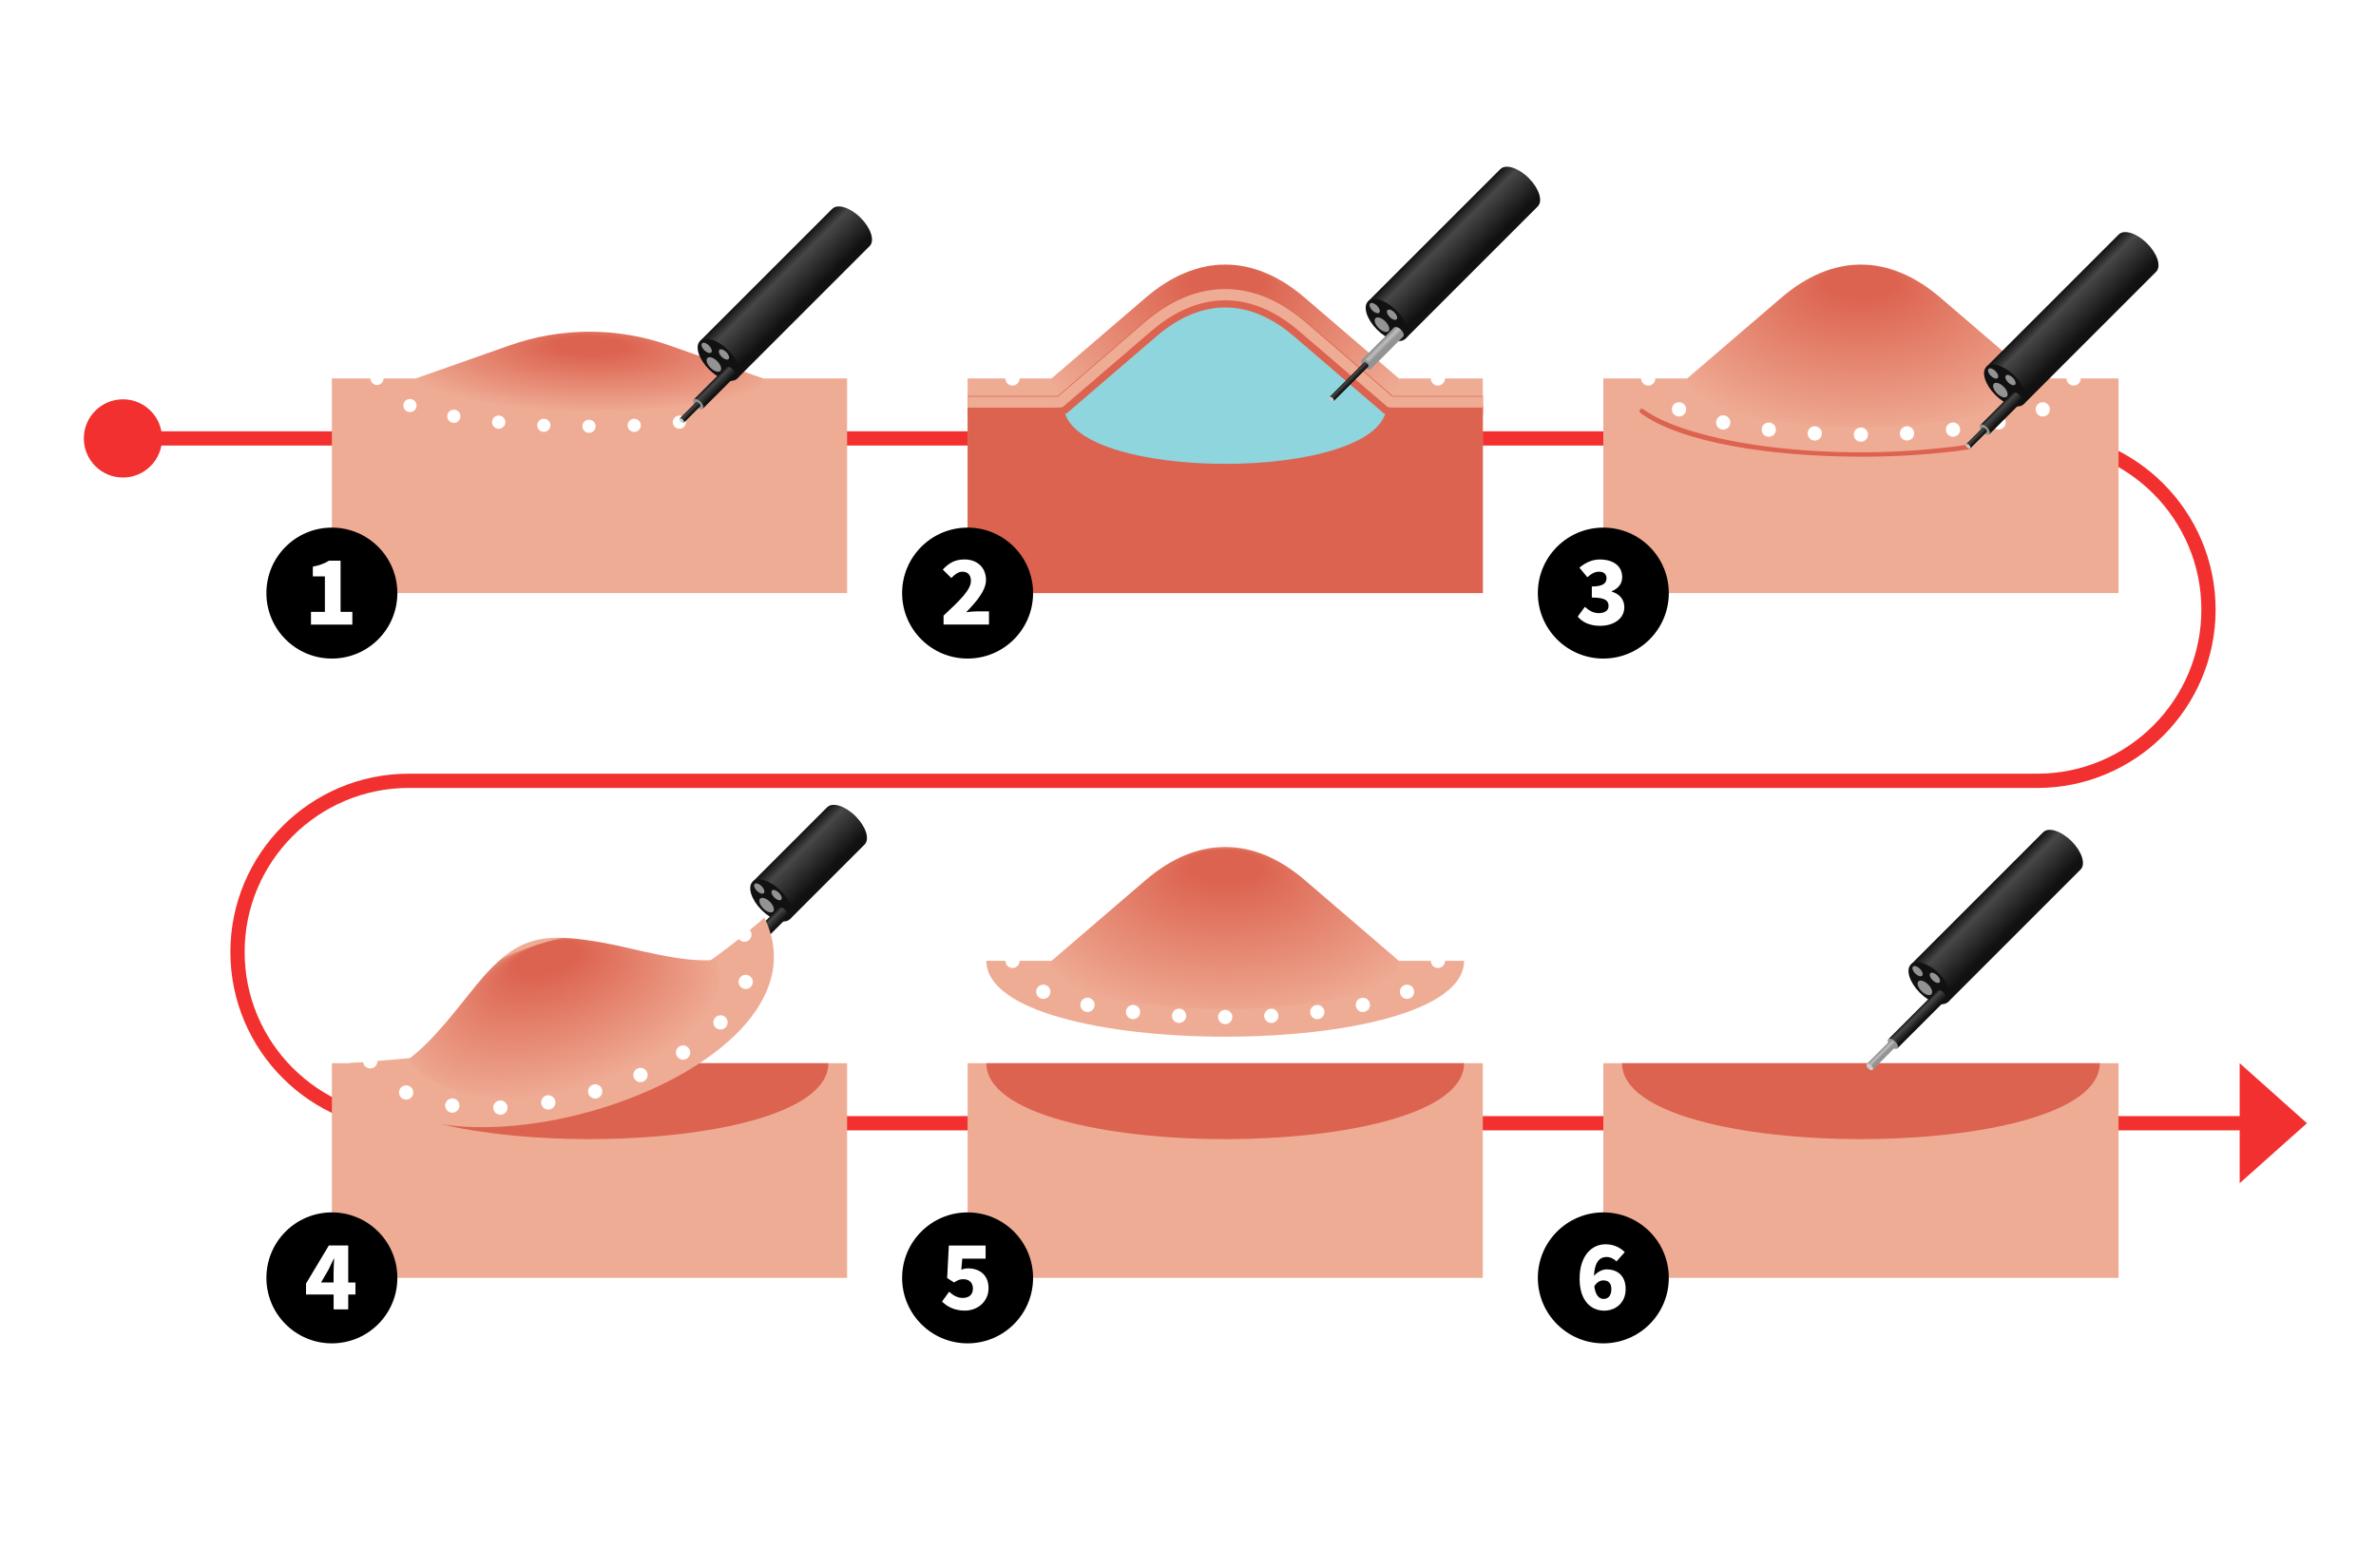 <?xml version="1.0" encoding="UTF-8"?>
<svg id="_レイヤー_2" data-name="レイヤー 2" xmlns="http://www.w3.org/2000/svg" xmlns:xlink="http://www.w3.org/1999/xlink" viewBox="0 0 500 330">
  <defs>
    <style>
      .cls-1 {
        fill: url(#_名称未設定グラデーション_27-8);
      }

      .cls-1, .cls-2, .cls-3, .cls-4, .cls-5, .cls-6, .cls-7, .cls-8, .cls-9, .cls-10, .cls-11, .cls-12, .cls-13, .cls-14, .cls-15, .cls-16, .cls-17, .cls-18, .cls-19, .cls-20, .cls-21, .cls-22, .cls-23, .cls-24, .cls-25, .cls-26, .cls-27, .cls-28, .cls-29 {
        stroke-width: 0px;
      }

      .cls-2 {
        fill: url(#_名称未設定グラデーション_27-7);
      }

      .cls-3 {
        fill: url(#_名称未設定グラデーション_27-9);
      }

      .cls-4 {
        fill: url(#_名称未設定グラデーション_27-5);
      }

      .cls-5 {
        fill: url(#_名称未設定グラデーション_27-6);
      }

      .cls-6 {
        fill: url(#_名称未設定グラデーション_27-3);
      }

      .cls-7 {
        fill: url(#_名称未設定グラデーション_27-2);
      }

      .cls-8 {
        fill: url(#_名称未設定グラデーション_27-4);
      }

      .cls-9 {
        fill: url(#_名称未設定グラデーション_14-4);
      }

      .cls-10 {
        fill: url(#_名称未設定グラデーション_14-3);
      }

      .cls-11 {
        fill: url(#_名称未設定グラデーション_14-2);
      }

      .cls-12 {
        fill: url(#_名称未設定グラデーション_84-2);
      }

      .cls-13 {
        fill: url(#_名称未設定グラデーション_27);
      }

      .cls-14 {
        fill: url(#_名称未設定グラデーション_14);
      }

      .cls-15 {
        fill: url(#_名称未設定グラデーション_84);
      }

      .cls-16 {
        fill: url(#_名称未設定グラデーション_91);
      }

      .cls-17 {
        fill: url(#_名称未設定グラデーション_27-13);
      }

      .cls-18 {
        fill: url(#_名称未設定グラデーション_27-11);
      }

      .cls-19 {
        fill: url(#_名称未設定グラデーション_27-12);
      }

      .cls-20 {
        fill: url(#_名称未設定グラデーション_27-10);
      }

      .cls-22 {
        fill: #111;
      }

      .cls-23 {
        fill: #ccc;
      }

      .cls-24 {
        fill: #dc634f;
      }

      .cls-25 {
        fill: #939393;
      }

      .cls-26 {
        fill: #8ed5dd;
      }

      .cls-27 {
        fill: #fff;
      }

      .cls-28 {
        fill: #f23030;
      }

      .cls-29 {
        fill: #efac95;
      }
    </style>
    <radialGradient id="_名称未設定グラデーション_14" data-name="名称未設定グラデーション 14" cx="124.05" cy="76.09" fx="124.05" fy="59.24" r="41.06" gradientTransform="translate(.39 54.22) rotate(1.09) scale(1 .26)" gradientUnits="userSpaceOnUse">
      <stop offset=".18" stop-color="#dc634f"/>
      <stop offset="1" stop-color="#efac95"/>
    </radialGradient>
    <radialGradient id="_名称未設定グラデーション_14-2" data-name="名称未設定グラデーション 14" cx="257.83" cy="72.74" fx="257.83" fy="34.99" r="41.71" gradientTransform="translate(0 40.34) scale(1 .45)" xlink:href="#_名称未設定グラデーション_14"/>
    <linearGradient id="_名称未設定グラデーション_27" data-name="名称未設定グラデーション 27" x1="-233.07" y1="588.2" x2="-233.07" y2="577.08" gradientTransform="translate(59.57 -524.38) rotate(-45)" gradientUnits="userSpaceOnUse">
      <stop offset=".14" stop-color="#111"/>
      <stop offset=".77" stop-color="#474747"/>
      <stop offset="1" stop-color="#121212"/>
    </linearGradient>
    <linearGradient id="_名称未設定グラデーション_84" data-name="名称未設定グラデーション 84" x1="292.14" y1="73.99" x2="290.22" y2="72.07" gradientUnits="userSpaceOnUse">
      <stop offset=".39" stop-color="#939393"/>
      <stop offset=".68" stop-color="#bfbfbf"/>
      <stop offset=".92" stop-color="#939393"/>
    </linearGradient>
    <linearGradient id="_名称未設定グラデーション_27-2" data-name="名称未設定グラデーション 27" x1="-268.86" y1="586.82" x2="-268.86" y2="585.58" xlink:href="#_名称未設定グラデーション_27"/>
    <radialGradient id="_名称未設定グラデーション_14-3" data-name="名称未設定グラデーション 14" cx="391.61" cy="72.74" fx="391.61" fy="34.99" r="41.71" gradientTransform="translate(0 40.34) scale(1 .45)" xlink:href="#_名称未設定グラデーション_14"/>
    <linearGradient id="_名称未設定グラデーション_27-3" data-name="名称未設定グラデーション 27" x1="-419.61" y1="582.99" x2="-419.61" y2="571.88" xlink:href="#_名称未設定グラデーション_27"/>
    <linearGradient id="_名称未設定グラデーション_27-4" data-name="名称未設定グラデーション 27" x1="-436.61" y1="582.36" x2="-436.61" y2="579.64" xlink:href="#_名称未設定グラデーション_27"/>
    <linearGradient id="_名称未設定グラデーション_27-5" data-name="名称未設定グラデーション 27" x1="-444.1" y1="581.62" x2="-444.1" y2="580.38" xlink:href="#_名称未設定グラデーション_27"/>
    <radialGradient id="_名称未設定グラデーション_91" data-name="名称未設定グラデーション 91" cx="85.25" cy="266.55" fx="85.25" fy="228.59" r="38.41" gradientTransform="translate(2.32 125.3) rotate(-17.04) scale(1 .45)" gradientUnits="userSpaceOnUse">
      <stop offset=".18" stop-color="#dc634f"/>
      <stop offset=".92" stop-color="#efac95"/>
    </radialGradient>
    <radialGradient id="_名称未設定グラデーション_14-4" data-name="名称未設定グラデーション 14" cx="257.83" cy="195.32" fx="257.83" fy="157.57" r="41.71" gradientTransform="translate(0 108.32) scale(1 .45)" xlink:href="#_名称未設定グラデーション_14"/>
    <linearGradient id="_名称未設定グラデーション_27-6" data-name="名称未設定グラデーション 27" x1="-150.78" y1="689.94" x2="-150.78" y2="678.83" xlink:href="#_名称未設定グラデーション_27"/>
    <linearGradient id="_名称未設定グラデーション_27-7" data-name="名称未設定グラデーション 27" x1="-176.37" y1="689.3" x2="-176.37" y2="686.59" xlink:href="#_名称未設定グラデーション_27"/>
    <linearGradient id="_名称未設定グラデーション_27-8" data-name="名称未設定グラデーション 27" x1="-183.86" y1="688.57" x2="-183.86" y2="687.33" xlink:href="#_名称未設定グラデーション_27"/>
    <linearGradient id="_名称未設定グラデーション_27-9" data-name="名称未設定グラデーション 27" x1="-338.4" y1="494.7" x2="-338.4" y2="483.58" xlink:href="#_名称未設定グラデーション_27"/>
    <linearGradient id="_名称未設定グラデーション_27-10" data-name="名称未設定グラデーション 27" x1="-363.99" y1="494.06" x2="-363.99" y2="491.35" xlink:href="#_名称未設定グラデーション_27"/>
    <linearGradient id="_名称未設定グラデーション_27-11" data-name="名称未設定グラデーション 27" x1="-371.48" y1="493.32" x2="-371.48" y2="492.08" xlink:href="#_名称未設定グラデーション_27"/>
    <linearGradient id="_名称未設定グラデーション_27-12" data-name="名称未設定グラデーション 27" x1="-250.98" y1="767.65" x2="-250.98" y2="756.54" xlink:href="#_名称未設定グラデーション_27"/>
    <linearGradient id="_名称未設定グラデーション_27-13" data-name="名称未設定グラデーション 27" x1="-279" y1="767.02" x2="-279" y2="764.3" xlink:href="#_名称未設定グラデーション_27"/>
    <linearGradient id="_名称未設定グラデーション_84-2" data-name="名称未設定グラデーション 84" x1="-289.79" y1="766.54" x2="-289.79" y2="764.78" gradientTransform="translate(59.57 -524.38) rotate(-45)" xlink:href="#_名称未設定グラデーション_84"/>
  </defs>
  <g id="ESD">
    <g>
      <rect class="cls-27" width="500" height="330"/>
      <g>
        <g>
          <circle class="cls-28" cx="25.87" cy="92.27" r="8.23"/>
          <path class="cls-28" d="M86.01,234.89c-19.04,0-34.53-15.49-34.53-34.53s15.49-34.53,34.53-34.53h342.71c20.69,0,37.53-16.84,37.53-37.53s-16.84-37.53-37.53-37.53H25.87v3h402.85c19.04,0,34.53,15.49,34.53,34.53s-15.49,34.53-34.53,34.53H86.01c-20.69,0-37.53,16.84-37.53,37.53s16.84,37.53,37.53,37.53h396.93v-3H86.01Z"/>
          <polygon class="cls-28" points="485.47 236.39 471.31 223.76 471.31 249.02 485.47 236.39"/>
        </g>
        <rect class="cls-29" x="69.84" y="79.64" width="108.42" height="45.18"/>
        <path class="cls-14" d="M87.51,79.64l19.8-6.97c10.84-3.81,22.65-3.81,33.48,0l19.8,6.97c0,9.09-73.09,9.09-73.09,0Z"/>
        <g>
          <path class="cls-27" d="M79.34,81.02c-.09,0-.18,0-.27-.03-.09-.02-.18-.05-.26-.07-.08-.04-.17-.08-.24-.13-.07-.06-.15-.11-.21-.18-.26-.26-.41-.61-.41-.98s.15-.72.41-.98c.07-.07.14-.12.21-.18.07-.05.16-.09.24-.12.08-.04.17-.06.26-.08.18-.04.36-.04.55,0,.08.02.18.05.26.08.08.03.16.07.23.12.08.06.15.11.21.18.26.26.41.62.41.98s-.15.72-.41.98c-.06.07-.13.12-.21.18-.07.05-.15.09-.23.13-.08.03-.18.06-.26.07-.09.02-.19.03-.28.03Z"/>
          <path class="cls-27" d="M123.95,91.1c-.77,0-1.39-.62-1.39-1.39h0c0-.76.63-1.38,1.39-1.38h0c.77,0,1.39.62,1.39,1.39h0c0,.76-.62,1.38-1.38,1.38h0Z"/>
          <path class="cls-27" d="M132.08,89.58c-.04-.77.56-1.42,1.32-1.44h0c.77-.04,1.42.56,1.45,1.32h0c.03.77-.57,1.42-1.33,1.44h0s-.04,0-.06,0h0c-.74,0-1.36-.58-1.39-1.33Z"/>
          <path class="cls-27" d="M114.38,90.9c-.77-.04-1.36-.69-1.32-1.45h0c.03-.76.68-1.36,1.44-1.32h0c.77.04,1.36.68,1.32,1.44h0c-.03.75-.65,1.33-1.38,1.33h-.07Z"/>
          <path class="cls-27" d="M141.58,88.99c-.07-.76.48-1.44,1.25-1.52h0c.76-.06,1.44.49,1.52,1.25h0c.06.77-.49,1.44-1.25,1.52h0s-.09,0-.14,0h0c-.7,0-1.31-.54-1.38-1.26Z"/>
          <path class="cls-27" d="M104.81,90.23h0c-.77-.07-1.32-.75-1.25-1.52h0c.07-.76.75-1.31,1.52-1.24h0c.77.06,1.32.75,1.26,1.51h0c-.07.72-.68,1.26-1.39,1.26h0s-.08,0-.13,0Z"/>
          <path class="cls-27" d="M95.27,88.98c-.76-.14-1.27-.85-1.14-1.61h0c.14-.75.85-1.26,1.61-1.13h0c.75.13,1.26.85,1.13,1.6h0c-.12.68-.7,1.16-1.37,1.16h0c-.07,0-.16,0-.23-.02Z"/>
          <path class="cls-27" d="M85.81,86.66c-.72-.25-1.1-1.05-.85-1.77h0c.25-.72,1.05-1.1,1.77-.85h0c.72.25,1.11,1.05.85,1.77h0c-.19.57-.73.93-1.3.93h0c-.16,0-.32-.03-.46-.08Z"/>
        </g>
        <rect class="cls-29" x="203.62" y="79.64" width="108.42" height="45.18"/>
        <path class="cls-11" d="M221.29,79.64l19.8-16.99c10.84-9.29,22.65-9.29,33.48,0l19.8,16.99c0,13.56-73.09,13.56-73.09,0Z"/>
        <g>
          <path class="cls-27" d="M213.07,81.14c-.1,0-.2-.01-.29-.02-.1-.02-.19-.05-.28-.09-.09-.04-.18-.08-.26-.14-.09-.05-.16-.12-.23-.19-.28-.27-.44-.66-.44-1.05s.16-.79.44-1.06c.07-.07.14-.14.23-.19.08-.06.17-.1.26-.14.09-.04.18-.07.28-.08.48-.1,1,.06,1.35.41.28.27.44.66.44,1.06s-.16.78-.44,1.05c-.28.28-.67.44-1.06.44Z"/>
          <path class="cls-27" d="M219.49,74.42c-.53-.64-.43-1.59.21-2.11h0c.64-.52,1.59-.43,2.11.21h0c.52.65.43,1.59-.21,2.11h0c-.28.23-.62.34-.95.34h0c-.44,0-.87-.19-1.16-.55ZM294.05,74.62c-.64-.52-.74-1.47-.22-2.11h0c.52-.64,1.47-.74,2.11-.21h0c.64.52.74,1.46.22,2.11h0c-.3.36-.73.55-1.17.55h0c-.33,0-.66-.11-.94-.34ZM227.07,68.24c-.53-.64-.43-1.58.21-2.11h0c.65-.52,1.59-.42,2.11.22h0c.53.64.43,1.59-.21,2.11h0c-.28.23-.62.34-.95.34h0c-.44,0-.87-.19-1.16-.56ZM286.47,68.45c-.64-.53-.74-1.47-.22-2.11h0c.53-.64,1.47-.74,2.11-.22h0c.64.53.74,1.47.22,2.11h0c-.3.37-.73.55-1.17.55h0c-.33,0-.66-.11-.94-.33ZM234.65,62.07c-.53-.64-.43-1.59.21-2.11h0c.64-.52,1.59-.43,2.11.22h0c.53.64.43,1.58-.21,2.11h0c-.28.22-.62.33-.95.33h0c-.44,0-.87-.18-1.16-.55ZM278.89,62.27c-.64-.52-.74-1.46-.22-2.11h0c.52-.64,1.47-.73,2.11-.21h0c.64.52.74,1.47.22,2.11h0c-.3.36-.73.55-1.17.55h0c-.33,0-.66-.11-.94-.34ZM242.48,56.23c-.39-.73-.12-1.64.61-2.03h0c.72-.39,1.63-.12,2.03.61h0c.39.73.12,1.64-.61,2.03h0c-.23.12-.47.18-.71.18h0c-.53,0-1.05-.29-1.32-.79ZM271.13,56.83c-.73-.39-1-1.3-.6-2.03h0c.39-.73,1.3-1,2.03-.61h0c.73.4,1,1.3.6,2.03h0c-.27.51-.78.79-1.32.79h0c-.24,0-.48-.06-.71-.18ZM251.49,52.5c-.16-.82.38-1.6,1.2-1.75h0c.81-.15,1.6.39,1.75,1.21h0c.14.81-.39,1.6-1.21,1.74h0c-.09.02-.18.03-.27.03h0c-.71,0-1.34-.51-1.47-1.23ZM262.41,53.7h0c-.81-.15-1.35-.93-1.2-1.74h0c.14-.82.92-1.36,1.74-1.21h0c.82.15,1.35.93,1.21,1.75h0c-.14.72-.77,1.23-1.48,1.23h0c-.09,0-.18-.01-.27-.03Z"/>
          <path class="cls-27" d="M302.59,81.15c-.1,0-.19,0-.29-.03-.1-.02-.19-.05-.28-.09s-.18-.08-.26-.14c-.08-.05-.16-.12-.23-.19-.28-.28-.44-.66-.44-1.05,0-.1,0-.2.03-.3.02-.09.05-.19.09-.28.03-.09.08-.18.13-.26.06-.08.12-.16.19-.23.07-.06.15-.13.23-.18.08-.06.17-.1.26-.14s.18-.07.28-.08c.19-.04.39-.04.59,0,.09.01.19.04.27.08.1.04.18.08.26.14.09.05.16.12.23.18.07.07.13.15.19.23.05.08.1.17.14.26.03.09.06.19.08.28.02.1.03.2.03.3,0,.39-.16.77-.44,1.05-.28.29-.66.45-1.06.45Z"/>
          <path class="cls-27" d="M256.33,91.47c0-.83.66-1.5,1.49-1.5h0c.83,0,1.5.67,1.51,1.5h0c0,.82-.68,1.5-1.5,1.5h0c-.83,0-1.5-.67-1.5-1.5ZM248.04,92.72c-.83-.04-1.47-.75-1.42-1.58h0c.04-.83.75-1.46,1.58-1.42h0c.82.05,1.46.75,1.42,1.58h0c-.05.8-.71,1.42-1.5,1.42h-.08ZM266.03,91.29c-.04-.83.59-1.53,1.42-1.57h0c.83-.05,1.53.59,1.58,1.41h0c.04.83-.59,1.54-1.42,1.58h-.08c-.79,0-1.46-.62-1.5-1.42ZM238.27,91.92h0c-.83-.1-1.42-.84-1.32-1.67h0c.09-.82.84-1.41,1.66-1.31h0c.82.09,1.41.83,1.32,1.66h0c-.09.76-.74,1.33-1.49,1.33h0c-.06,0-.11,0-.17,0ZM275.72,90.59c-.1-.82.49-1.57,1.32-1.66h0c.82-.1,1.56.49,1.66,1.32h0c.09.82-.5,1.56-1.32,1.66h0c-.06,0-.12.01-.17.01h0c-.76,0-1.4-.57-1.49-1.33ZM228.54,90.38h0c-.81-.17-1.33-.96-1.16-1.77h0c.17-.82.96-1.34,1.77-1.17h0c.81.18,1.33.97,1.16,1.78h0c-.15.71-.78,1.19-1.47,1.19h0c-.1,0-.21,0-.31-.03ZM285.33,89.22c-.17-.81.35-1.61,1.16-1.78h0c.81-.17,1.61.35,1.78,1.16h0c.17.82-.35,1.61-1.17,1.78h0c-.1.02-.2.03-.3.03h0c-.7,0-1.32-.49-1.47-1.19ZM294.72,86.75c-.33-.76.02-1.65.78-1.97h0c.77-.33,1.65.03,1.97.79h0c.33.76-.02,1.64-.78,1.97h0c-.2.08-.4.12-.6.12h0c-.58,0-1.13-.34-1.37-.91ZM218.96,87.53c-.76-.33-1.11-1.21-.79-1.97h0c.33-.76,1.21-1.11,1.98-.79h0c.76.33,1.12,1.21.79,1.97h0c-.24.57-.8.91-1.38.91h0c-.2,0-.4-.04-.59-.12Z"/>
        </g>
        <rect class="cls-24" x="203.62" y="85.33" width="108.42" height="39.49"/>
        <path class="cls-26" d="M223.85,85.25l18.41-15.8c10.08-8.64,21.06-8.64,31.13,0l18.41,15.8c0,16.5-67.96,16.5-67.96,0Z"/>
        <path class="cls-24" d="M312.04,87.33h-18.86c-.67,0-1.85,0-2.46-.75l-18.38-15.77c-9.49-8.14-19.52-8.14-29.01,0l-18.38,15.77c-.61.75-1.79.75-2.46.75h-18.86s0-4,0-4c0,0,15.4,0,18.97,0l18.14-15.56c11.03-9.46,23.19-9.46,34.22,0l18.14,15.56c3.57,0,18.96,0,18.96,0v4Z"/>
        <path class="cls-29" d="M293.02,83.48l-18.18-15.59c-10.97-9.41-23.05-9.41-34.02,0l-18.18,15.59c-3.46,0-19.02,0-19.02,0v2.31h16.63c2.26,0,3.08,0,3.37-.12h0s.03-.02.03-.02c.04-.02.07-.05.09-.08l18.58-15.93c10-8.58,21.01-8.58,31.01,0l18.58,15.93s.05.06.09.08l.03.02h0c.3.11,1.11.11,3.37.11h16.63s0-.92,0-.92v-1.39s-15.56,0-19.02,0Z"/>
        <g>
          <path class="cls-13" d="M315.75,35.57l-27.86,27.86,7.86,7.86,27.86-27.86c1.12-1.12.27-3.78-1.9-5.95s-4.84-3.02-5.95-1.9Z"/>
          <ellipse class="cls-22" cx="291.81" cy="67.36" rx="2.86" ry="5.56" transform="translate(37.84 226.07) rotate(-45)"/>
          <ellipse class="cls-25" cx="289.29" cy="64.84" rx=".7" ry="1.36" transform="translate(38.88 223.55) rotate(-45)"/>
          <ellipse class="cls-25" cx="292.94" cy="66.23" rx=".7" ry="1.36" transform="translate(38.97 226.54) rotate(-45)"/>
          <ellipse class="cls-25" cx="290.83" cy="68.34" rx=".99" ry="1.93" transform="translate(36.85 225.66) rotate(-45)"/>
          <path class="cls-15" d="M293.37,68.92l-6.8,6.8,1.92,1.92,6.8-6.8c.27-.27.06-.92-.46-1.45s-1.18-.74-1.45-.46Z"/>
          <ellipse class="cls-25" cx="287.53" cy="76.68" rx=".7" ry="1.36" transform="translate(30 225.77) rotate(-45)"/>
          <path class="cls-7" d="M287.05,76.28l-7.27,7.27.88.88,7.27-7.27c.12-.12.03-.42-.21-.66s-.54-.34-.66-.21Z"/>
          <ellipse class="cls-23" cx="280.22" cy="83.99" rx=".32" ry=".62" transform="translate(22.68 222.74) rotate(-45)"/>
        </g>
        <rect class="cls-29" x="337.4" y="79.64" width="108.42" height="45.18"/>
        <path class="cls-10" d="M355.06,79.64l19.8-16.99c10.84-9.29,22.65-9.29,33.48,0l19.8,16.99c0,13.56-73.09,13.56-73.09,0Z"/>
        <g>
          <path class="cls-27" d="M346.85,81.15c-.39,0-.78-.16-1.06-.44-.28-.29-.44-.67-.44-1.07s.16-.77.44-1.06c.56-.55,1.56-.55,2.12,0,.28.29.44.67.44,1.06s-.16.78-.44,1.07c-.28.28-.67.44-1.06.44Z"/>
          <path class="cls-27" d="M353.27,74.42c-.53-.64-.43-1.59.21-2.11h0c.64-.52,1.59-.43,2.11.21h0c.52.65.43,1.59-.22,2.11h0c-.27.23-.61.34-.94.34h0c-.44,0-.87-.19-1.16-.55ZM427.83,74.62c-.65-.52-.74-1.47-.22-2.11h0c.52-.64,1.47-.74,2.11-.21h0c.64.52.74,1.47.22,2.11h0c-.3.36-.73.55-1.17.55h0c-.33,0-.66-.11-.94-.34ZM360.84,68.24c-.52-.64-.42-1.58.22-2.11h0c.64-.52,1.59-.42,2.11.22h0c.52.64.43,1.59-.22,2.11h0c-.27.23-.61.34-.94.34h0c-.44,0-.87-.19-1.17-.56ZM420.25,68.45c-.65-.53-.74-1.47-.22-2.11h0c.52-.64,1.47-.74,2.11-.22h0c.64.53.74,1.47.21,2.11h0c-.29.37-.72.55-1.16.55h0c-.33,0-.67-.11-.94-.33ZM368.43,62.07c-.53-.64-.43-1.59.21-2.11h0c.64-.52,1.59-.43,2.11.22h0c.52.64.43,1.58-.21,2.11h0c-.28.22-.62.33-.95.33h0c-.44,0-.87-.19-1.16-.55ZM412.67,62.27c-.65-.52-.74-1.46-.22-2.11h0c.52-.64,1.47-.74,2.11-.21h0c.64.52.74,1.47.22,2.11h0c-.3.36-.73.55-1.17.55h0c-.33,0-.67-.11-.94-.34ZM376.26,56.23c-.4-.73-.12-1.64.6-2.03h0c.73-.39,1.64-.12,2.04.61h0c.39.72.12,1.64-.61,2.03h0c-.23.12-.47.18-.71.18h0c-.54,0-1.05-.29-1.32-.79ZM404.91,56.83c-.73-.39-1-1.3-.61-2.03h0c.4-.73,1.31-1,2.03-.61h0c.73.39,1.01,1.3.61,2.03h0c-.27.51-.79.79-1.32.79h0c-.24,0-.48-.06-.71-.18ZM385.26,52.5c-.15-.82.39-1.6,1.21-1.75h0c.82-.15,1.6.39,1.74,1.21h0c.15.81-.39,1.6-1.2,1.74h0c-.1.02-.19.03-.28.03h0c-.71,0-1.34-.51-1.47-1.23ZM396.19,53.7c-.82-.15-1.36-.93-1.21-1.74h0c.15-.82.93-1.36,1.75-1.21h0c.81.15,1.35.93,1.21,1.74h0c-.14.73-.77,1.23-1.48,1.23h0c-.09,0-.18,0-.27-.02Z"/>
          <path class="cls-27" d="M436.37,81.15c-.4,0-.78-.17-1.06-.45-.28-.27-.44-.66-.44-1.06s.16-.78.44-1.06c.55-.55,1.57-.55,2.12,0,.28.28.44.67.44,1.06s-.16.79-.44,1.06c-.07.07-.15.14-.23.19-.08.06-.17.1-.26.14s-.18.07-.28.09c-.09.02-.19.03-.29.03Z"/>
          <path class="cls-27" d="M390.1,91.47c0-.83.67-1.5,1.5-1.5h0c.83,0,1.5.67,1.5,1.5h0c0,.82-.67,1.5-1.49,1.5h0c-.84,0-1.51-.67-1.51-1.5ZM381.82,92.72c-.83-.04-1.47-.75-1.42-1.58h0c.04-.82.74-1.46,1.57-1.42h0c.83.05,1.47.75,1.42,1.58h0c-.04.8-.7,1.42-1.5,1.42h-.07ZM399.81,91.29c-.04-.83.59-1.53,1.42-1.57h0c.83-.05,1.53.59,1.58,1.41h0c.04.83-.59,1.54-1.42,1.58h-.08c-.8,0-1.46-.62-1.5-1.42ZM372.05,91.91h-.01c-.82-.09-1.41-.83-1.31-1.66h0c.09-.82.83-1.41,1.66-1.31h0c.82.09,1.41.83,1.32,1.66h0c-.09.76-.74,1.33-1.49,1.33h0c-.06,0-.11,0-.17-.02ZM409.5,90.59c-.1-.82.49-1.57,1.32-1.66h0c.82-.1,1.56.49,1.66,1.32h0c.09.82-.5,1.56-1.32,1.66h0c-.06.01-.12.01-.17.01h0c-.75,0-1.41-.57-1.49-1.33ZM362.32,90.38h0c-.81-.17-1.33-.96-1.16-1.77h0c.17-.82.96-1.33,1.77-1.17h0c.82.18,1.33.97,1.16,1.78h0c-.14.71-.77,1.19-1.46,1.19h0c-.11,0-.21,0-.31-.03ZM419.11,89.22c-.17-.81.35-1.61,1.16-1.78h0c.81-.17,1.61.35,1.77,1.16h0c.17.81-.35,1.61-1.16,1.78h0c-.1.02-.2.03-.3.03h0c-.7,0-1.32-.48-1.47-1.19ZM428.5,86.75c-.33-.76.02-1.64.78-1.97h0c.76-.33,1.64.03,1.97.79h0c.33.76-.02,1.64-.79,1.96h0c-.19.09-.39.13-.59.13h0c-.58,0-1.13-.34-1.37-.91ZM352.74,87.53c-.76-.33-1.12-1.21-.79-1.97h0c.33-.76,1.21-1.11,1.97-.79h0c.76.33,1.11,1.21.79,1.97h0c-.24.57-.8.91-1.38.91h0c-.2,0-.4-.04-.59-.12Z"/>
        </g>
        <path class="cls-24" d="M391.52,96.11c-18.84,0-37.91-2.96-46.3-9.19-.22-.16-.27-.48-.1-.7.17-.22.48-.27.7-.1,9.46,7.02,39.16,11.69,68.31,7.47.25-.04.53.15.57.42.04.27-.15.53-.42.57-7,1.02-14.85,1.54-22.75,1.54Z"/>
        <rect class="cls-29" x="69.84" y="223.76" width="108.42" height="45.18"/>
        <path class="cls-24" d="M73.79,223.76c0,21.3,100.52,21.3,100.53,0h-100.53Z"/>
        <g>
          <path class="cls-6" d="M174.09,169.87l-15.72,15.72,7.86,7.86,15.72-15.72c1.12-1.12.27-3.78-1.9-5.95-2.17-2.17-4.84-3.02-5.95-1.9Z"/>
          <ellipse class="cls-22" cx="162.3" cy="189.51" rx="2.86" ry="5.56" transform="translate(-86.47 170.27) rotate(-45)"/>
          <ellipse class="cls-25" cx="159.78" cy="187" rx=".7" ry="1.36" transform="translate(-85.43 167.75) rotate(-45)"/>
          <ellipse class="cls-25" cx="163.43" cy="188.38" rx=".7" ry="1.36" transform="translate(-85.34 170.74) rotate(-45)"/>
          <ellipse class="cls-25" cx="161.32" cy="190.5" rx=".99" ry="1.93" transform="translate(-87.45 169.86) rotate(-45)"/>
          <path class="cls-8" d="M163.86,191.07l-6.8,6.8,1.92,1.92,6.8-6.8c.27-.27.06-.92-.46-1.45s-1.18-.74-1.45-.46Z"/>
          <ellipse class="cls-25" cx="158.02" cy="198.83" rx=".7" ry="1.36" transform="translate(-94.31 169.98) rotate(-45)"/>
          <path class="cls-4" d="M157.54,198.44l-3.44,3.44.88.88,3.44-3.44c.12-.12.03-.42-.21-.66s-.54-.34-.66-.21Z"/>
          <ellipse class="cls-23" cx="154.54" cy="202.32" rx=".32" ry=".62" transform="translate(-97.8 168.53) rotate(-45)"/>
        </g>
        <g>
          <path class="cls-29" d="M72.51,223.85c13.98,30.92,104.91,3.01,88.34-30.72-28.6,25.07-51.94,27.88-88.34,30.72Z"/>
          <path class="cls-16" d="M85.94,222.94c5.35-3.95,10.42-10.9,14.3-15.63,8.49-10.34,13.63-11.25,27.05-8.84,6.13,1.11,16.35,4.29,23.49,3.52,6.88,23.79-51.79,39.43-64.84,20.94Z"/>
          <g>
            <path class="cls-27" d="M77.91,224.87c-.4,0-.78-.16-1.06-.44-.28-.28-.44-.67-.44-1.06s.16-.78.44-1.06c.35-.35.87-.51,1.35-.41.1.02.19.05.28.09.09.03.18.08.26.13.08.06.16.12.23.19.28.28.44.67.44,1.06s-.16.78-.44,1.06c-.28.28-.67.44-1.06.44Z"/>
            <path class="cls-27" d="M84.34,217.76c-.58-.59-.57-1.54.03-2.12h0c.59-.58,1.54-.57,2.12.02h0c.58.59.57,1.54-.03,2.12h0c-.29.29-.67.43-1.05.43h0c-.38,0-.77-.15-1.07-.45ZM91.37,210.59c-.6-.57-.64-1.52-.08-2.12h0c.57-.61,1.52-.65,2.12-.09h0c.61.57.65,1.51.08,2.12h0c-.29.32-.7.48-1.1.48h0c-.36,0-.73-.13-1.02-.39ZM98.16,203.18c-.58-.58-.58-1.53,0-2.12h0c.59-.58,1.54-.58,2.13,0h0c.58.59.58,1.54,0,2.13h0c-.29.29-.67.43-1.06.43h0c-.38,0-.77-.14-1.06-.44ZM146.48,198.29c-.83-.06-1.45-.79-1.38-1.61h0c.07-.83.8-1.44,1.62-1.37h0c.83.06,1.44.79,1.37,1.62h0c-.06.78-.72,1.37-1.49,1.37h0s-.08,0-.12,0ZM105.78,196.67c-.4-.73-.13-1.64.6-2.04h0c.73-.39,1.64-.12,2.03.61h0c.4.72.13,1.64-.6,2.03h0c-.23.12-.47.18-.71.18h0c-.54,0-1.05-.28-1.32-.78ZM136.4,196.98h0c-.82-.13-1.38-.9-1.24-1.72h0c.13-.81.9-1.37,1.72-1.24h0c.81.13,1.37.9,1.24,1.72h0c-.12.74-.76,1.26-1.48,1.26h0c-.08,0-.16,0-.24-.02ZM126.52,195.43c-.82-.11-1.4-.86-1.3-1.69h0c.11-.82.86-1.4,1.69-1.29h0c.82.11,1.4.86,1.29,1.68h0c-.1.76-.74,1.31-1.49,1.31h0c-.06,0-.13,0-.19-.01ZM115.2,193.44c-.04-.82.59-1.53,1.42-1.57h0c.83-.05,1.54.58,1.58,1.41h0c.04.83-.59,1.54-1.42,1.58h-.08c-.79,0-1.45-.62-1.5-1.42Z"/>
            <path class="cls-27" d="M156.65,198.2c-.39,0-.78-.16-1.06-.44-.28-.28-.44-.67-.44-1.06s.16-.78.44-1.06c.56-.56,1.56-.56,2.12,0,.28.28.44.67.44,1.06s-.16.78-.44,1.06c-.28.28-.67.44-1.06.44Z"/>
            <path class="cls-27" d="M103.8,233.17c-.03-.83.61-1.53,1.44-1.56h0c.83-.04,1.53.61,1.56,1.44h0c.03.82-.61,1.52-1.44,1.55h0s-.04,0-.06,0h0c-.8,0-1.46-.63-1.5-1.44ZM94.98,234.16h0c-.82-.12-1.39-.87-1.28-1.7h0c.12-.82.87-1.39,1.7-1.27h0c.82.11,1.39.87,1.27,1.69h0c-.1.75-.75,1.29-1.48,1.29h0c-.07,0-.14,0-.21-.01ZM113.9,232.27c-.14-.82.41-1.6,1.22-1.74h0c.82-.14,1.6.41,1.74,1.22h0c.14.82-.41,1.6-1.22,1.74h0c-.09.01-.18.02-.26.02h0c-.72,0-1.35-.51-1.48-1.24ZM84.82,231.27c-.75-.35-1.06-1.25-.7-2h0c.35-.74,1.25-1.06,2-.7h0c.75.35,1.06,1.25.7,2h0c-.25.54-.79.85-1.35.85h0c-.22,0-.44-.05-.65-.15ZM123.81,230.12c-.23-.79.22-1.63,1.01-1.86h0c.8-.24,1.63.22,1.87,1.01h0c.23.79-.22,1.63-1.01,1.87h0c-.14.04-.29.06-.43.06h0c-.65,0-1.24-.43-1.44-1.08ZM133.4,226.84c-.33-.76.02-1.64.78-1.98h0c.76-.33,1.64.02,1.98.78h0c.33.76-.02,1.64-.78,1.98h0c-.2.08-.4.12-.6.12h0c-.58,0-1.13-.34-1.38-.9ZM142.48,222.32c-.45-.7-.24-1.62.46-2.07h0c.7-.44,1.62-.24,2.07.46h0c.45.7.24,1.63-.46,2.07h0c-.25.16-.53.24-.8.24h0c-.5,0-.99-.25-1.27-.7ZM150.59,216.26c-.6-.57-.63-1.52-.05-2.12h0c.57-.6,1.52-.62,2.12-.05h0c.6.57.62,1.52.05,2.12h0c-.29.31-.69.46-1.09.46h0c-.37,0-.74-.13-1.03-.41ZM156.48,208.08c-.79-.25-1.23-1.09-.99-1.88h0c.25-.79,1.09-1.23,1.88-.98h0c.79.24,1.23,1.08.99,1.87h0c-.2.65-.8,1.06-1.43,1.06h0c-.15,0-.3-.02-.45-.07Z"/>
          </g>
        </g>
        <rect class="cls-29" x="203.62" y="223.76" width="108.42" height="45.18"/>
        <path class="cls-24" d="M207.57,223.76c0,21.3,100.52,21.3,100.53,0h-100.53Z"/>
        <g>
          <path class="cls-29" d="M207.57,202.21c0,21.3,100.52,21.3,100.53,0h-100.53Z"/>
          <path class="cls-9" d="M221.29,202.21l19.8-16.99c10.84-9.29,22.65-9.29,33.48,0l19.8,16.99c0,13.56-73.09,13.56-73.09,0Z"/>
          <g>
            <path class="cls-27" d="M213.07,203.72c-.1,0-.2,0-.29-.03-.1-.02-.19-.05-.28-.09-.09-.03-.18-.08-.26-.14-.09-.05-.16-.11-.23-.18-.28-.28-.44-.67-.44-1.06,0-.1,0-.2.03-.3.02-.09.05-.19.08-.28.04-.09.09-.17.14-.26.06-.08.12-.15.19-.22.07-.07.14-.14.23-.19.08-.06.17-.1.26-.14.09-.04.18-.06.28-.08.48-.1,1,.06,1.35.41.07.07.13.14.19.22.05.09.1.17.14.26.03.09.06.19.08.28.02.1.03.2.03.3,0,.39-.16.78-.44,1.06-.28.28-.67.44-1.06.44Z"/>
            <path class="cls-27" d="M219.49,196.99c-.53-.64-.43-1.59.21-2.11h0c.64-.52,1.59-.43,2.11.22h0c.53.64.43,1.58-.21,2.11h0c-.28.22-.62.33-.95.33h0c-.44,0-.87-.18-1.16-.55ZM294.05,197.19c-.64-.52-.74-1.46-.22-2.11h0c.52-.64,1.47-.74,2.11-.21h0c.64.52.74,1.47.22,2.11h0c-.3.36-.73.55-1.17.55h0c-.33,0-.67-.11-.94-.34ZM227.07,190.82c-.53-.65-.43-1.59.21-2.11h0c.64-.53,1.59-.43,2.11.21h0c.52.64.43,1.59-.21,2.11h0c-.28.23-.62.34-.95.34h0c-.44,0-.87-.19-1.16-.55ZM286.47,191.02c-.65-.52-.74-1.47-.22-2.11h0c.52-.64,1.47-.74,2.11-.22h0c.64.53.74,1.47.22,2.11h0c-.3.37-.73.56-1.17.56h0c-.33,0-.66-.11-.94-.34ZM234.65,184.64c-.53-.64-.43-1.58.21-2.11h0c.64-.52,1.59-.42,2.11.22h0c.53.64.43,1.58-.21,2.11h0c-.28.23-.62.34-.95.34h0c-.43,0-.87-.19-1.16-.56ZM278.89,184.85c-.65-.53-.74-1.47-.22-2.11h0c.52-.65,1.47-.74,2.11-.22h0c.64.52.74,1.47.22,2.11h0c-.3.36-.73.55-1.17.55h0c-.33,0-.67-.11-.94-.33ZM242.48,178.81c-.4-.73-.12-1.64.61-2.04h0c.72-.39,1.63-.12,2.03.61h0c.39.73.12,1.64-.61,2.03h0c-.23.12-.47.18-.71.18h0c-.54,0-1.05-.28-1.32-.78ZM271.13,179.4c-.73-.39-1-1.3-.61-2.03h0c.4-.73,1.31-1,2.03-.61h0c.73.4,1.01,1.3.61,2.03h0c-.27.51-.78.79-1.32.79h0c-.24,0-.48-.05-.71-.18ZM251.48,175.07c-.14-.81.39-1.6,1.21-1.75h0c.82-.14,1.6.4,1.75,1.21h0c.14.82-.4,1.6-1.21,1.74h0c-.09.02-.18.03-.27.03h0c-.71,0-1.34-.51-1.48-1.23ZM262.41,176.27c-.81-.15-1.35-.93-1.21-1.74h0c.15-.82.93-1.36,1.75-1.21h0c.81.15,1.35.93,1.2,1.75h0c-.13.72-.76,1.23-1.47,1.23h0c-.09,0-.18,0-.27-.03Z"/>
            <path class="cls-27" d="M302.59,203.72c-.1,0-.19,0-.29-.03-.1-.02-.19-.05-.28-.09-.09-.03-.18-.08-.26-.14-.08-.05-.16-.11-.23-.18-.07-.07-.13-.15-.19-.23-.05-.08-.1-.17-.13-.26-.04-.09-.07-.19-.09-.28-.02-.1-.03-.2-.03-.29,0-.4.16-.78.44-1.06.07-.07.15-.13.23-.19.08-.05.17-.1.26-.14s.18-.06.28-.08c.48-.1,1,.06,1.35.41.28.28.44.66.44,1.06,0,.09-.01.19-.03.29-.02.09-.05.19-.08.28-.04.09-.09.18-.14.26-.06.08-.12.16-.19.23-.28.28-.66.44-1.06.44Z"/>
            <path class="cls-27" d="M257.82,215.54h0,0ZM256.33,214.04c0-.83.67-1.5,1.5-1.5h0c.83,0,1.5.67,1.5,1.5h0c0,.83-.67,1.5-1.5,1.5h0c-.83,0-1.5-.67-1.5-1.5ZM266.03,213.87c-.04-.82.59-1.53,1.43-1.57h0c.82-.05,1.53.59,1.57,1.42h0c.04.82-.59,1.53-1.42,1.57h-.08c-.79,0-1.45-.62-1.5-1.42ZM248.04,215.28c-.83-.04-1.47-.75-1.42-1.57h0c.04-.83.75-1.47,1.58-1.42h0c.82.04,1.46.75,1.42,1.57h0c-.05.8-.71,1.43-1.5,1.43h0s-.06,0-.08-.01ZM275.72,213.17c-.1-.82.49-1.57,1.32-1.66h0c.82-.1,1.56.5,1.66,1.32h0c.09.82-.5,1.56-1.32,1.66h0s-.11.01-.17.01h0c-.75,0-1.4-.57-1.49-1.33ZM238.27,214.48c-.82-.1-1.42-.84-1.32-1.66h0c.09-.82.84-1.42,1.66-1.32h0c.82.09,1.41.84,1.32,1.66h0c-.09.76-.74,1.33-1.49,1.33h0s-.11,0-.17,0ZM285.33,211.79c-.17-.81.35-1.6,1.16-1.77h0c.81-.17,1.61.35,1.78,1.16h0c.17.81-.35,1.61-1.16,1.78h0c-.11.02-.21.03-.31.03h0c-.7,0-1.32-.49-1.47-1.2ZM228.54,212.95c-.81-.17-1.33-.97-1.16-1.78h0c.17-.81.96-1.33,1.78-1.16h0c.81.17,1.33.96,1.16,1.78h0c-.15.7-.77,1.19-1.47,1.19h0c-.1,0-.2-.01-.31-.03ZM294.72,209.32c-.33-.76.02-1.64.78-1.97h0c.77-.32,1.65.03,1.97.79h0c.33.76-.02,1.64-.78,1.97h0c-.2.08-.4.12-.59.12h0c-.59,0-1.14-.34-1.38-.91ZM218.96,210.1h0c-.76-.33-1.11-1.21-.79-1.97h0c.33-.76,1.21-1.11,1.97-.79h0c.76.33,1.12,1.21.79,1.97h0c-.24.57-.8.91-1.38.91h0c-.2,0-.4-.04-.59-.12Z"/>
          </g>
        </g>
        <rect class="cls-29" x="337.4" y="223.76" width="108.42" height="45.18"/>
        <path class="cls-24" d="M341.34,223.76c0,21.3,100.52,21.3,100.53,0h-100.53Z"/>
        <g>
          <path class="cls-5" d="M445.88,49.33l-27.86,27.86,7.86,7.86,27.86-27.86c1.12-1.12.27-3.78-1.9-5.95-2.17-2.17-4.84-3.02-5.95-1.9Z"/>
          <ellipse class="cls-22" cx="421.94" cy="81.12" rx="2.86" ry="5.56" transform="translate(66.22 322.12) rotate(-45)"/>
          <ellipse class="cls-25" cx="419.43" cy="78.6" rx=".7" ry="1.36" transform="translate(67.27 319.6) rotate(-45)"/>
          <ellipse class="cls-25" cx="423.08" cy="79.99" rx=".7" ry="1.36" transform="translate(67.36 322.59) rotate(-45)"/>
          <ellipse class="cls-25" cx="420.96" cy="82.1" rx=".99" ry="1.93" transform="translate(65.24 321.71) rotate(-45)"/>
          <path class="cls-2" d="M423.51,82.68l-6.8,6.8,1.92,1.92,6.8-6.8c.27-.27.06-.92-.46-1.45s-1.18-.74-1.45-.46Z"/>
          <ellipse class="cls-25" cx="417.67" cy="90.43" rx=".7" ry="1.36" transform="translate(58.38 321.82) rotate(-45)"/>
          <path class="cls-1" d="M417.19,90.04l-3.44,3.44.88.88,3.44-3.44c.12-.12.03-.42-.21-.66s-.54-.34-.66-.21Z"/>
          <ellipse class="cls-23" cx="414.18" cy="93.92" rx=".32" ry=".62" transform="translate(54.9 320.38) rotate(-45)"/>
        </g>
        <g>
          <path class="cls-3" d="M175.15,43.93l-27.86,27.86,7.86,7.86,27.86-27.86c1.12-1.12.27-3.78-1.9-5.95-2.17-2.17-4.84-3.02-5.95-1.9Z"/>
          <ellipse class="cls-22" cx="151.22" cy="75.73" rx="2.86" ry="5.56" transform="translate(-9.25 129.11) rotate(-45)"/>
          <ellipse class="cls-25" cx="148.7" cy="73.21" rx=".7" ry="1.36" transform="translate(-8.21 126.59) rotate(-45)"/>
          <ellipse class="cls-25" cx="152.35" cy="74.59" rx=".7" ry="1.36" transform="translate(-8.12 129.58) rotate(-45)"/>
          <ellipse class="cls-25" cx="150.23" cy="76.71" rx=".99" ry="1.93" transform="translate(-10.24 128.7) rotate(-45)"/>
          <path class="cls-20" d="M152.78,77.29l-6.8,6.8,1.92,1.92,6.8-6.8c.27-.27.06-.92-.46-1.45s-1.18-.74-1.45-.46Z"/>
          <ellipse class="cls-25" cx="146.94" cy="85.04" rx=".7" ry="1.36" transform="translate(-17.1 128.81) rotate(-45)"/>
          <path class="cls-18" d="M146.46,84.65l-3.44,3.44.88.88,3.44-3.44c.12-.12.03-.42-.21-.66s-.54-.34-.66-.21Z"/>
          <ellipse class="cls-23" cx="143.45" cy="88.53" rx=".32" ry=".62" transform="translate(-20.58 127.37) rotate(-45)"/>
        </g>
        <g>
          <path class="cls-19" d="M429.98,175.13l-27.86,27.86,7.86,7.86,27.86-27.86c1.12-1.12.27-3.78-1.9-5.95-2.17-2.17-4.84-3.02-5.95-1.9Z"/>
          <ellipse class="cls-22" cx="406.04" cy="206.92" rx="2.86" ry="5.56" transform="translate(-27.39 347.72) rotate(-45)"/>
          <ellipse class="cls-25" cx="403.53" cy="204.4" rx=".7" ry="1.36" transform="translate(-26.34 345.2) rotate(-45)"/>
          <ellipse class="cls-25" cx="407.18" cy="205.79" rx=".7" ry="1.36" transform="translate(-26.26 348.19) rotate(-45)"/>
          <ellipse class="cls-25" cx="405.06" cy="207.91" rx=".99" ry="1.93" transform="translate(-28.37 347.31) rotate(-45)"/>
          <path class="cls-17" d="M407.6,208.48l-10.23,10.23,1.92,1.92,10.23-10.23c.27-.27.06-.92-.46-1.45s-1.18-.74-1.45-.46Z"/>
          <ellipse class="cls-25" cx="398.33" cy="219.67" rx=".7" ry="1.36" transform="translate(-38.66 346) rotate(-45)"/>
          <path class="cls-12" d="M397.72,219.04l-4.89,4.89,1.24,1.24,4.89-4.89c.18-.18.04-.6-.3-.94s-.76-.48-.94-.3Z"/>
          <ellipse class="cls-23" cx="393.46" cy="224.55" rx=".45" ry=".88" transform="translate(-43.54 343.98) rotate(-45)"/>
        </g>
        <circle class="cls-21" cx="69.84" cy="124.82" r="13.78"/>
        <path class="cls-27" d="M65.44,128.78h2.93v-7.48h-2.54v-2.04c1.48-.3,2.45-.67,3.41-1.26h2.43v10.78h2.48v2.67h-8.71v-2.67Z"/>
        <circle class="cls-21" cx="203.62" cy="124.82" r="13.78"/>
        <path class="cls-27" d="M198.56,129.56c3.33-3.11,5.76-5.41,5.76-7.3,0-1.28-.69-1.94-1.8-1.94-.94,0-1.67.67-2.33,1.33l-1.8-1.78c1.35-1.43,2.61-2.13,4.58-2.13,2.67,0,4.52,1.7,4.52,4.33,0,2.24-2.09,4.63-4.17,6.78.69-.09,1.63-.19,2.26-.19h2.54v2.78h-9.56v-1.89Z"/>
        <circle class="cls-21" cx="337.4" cy="124.82" r="13.78"/>
        <path class="cls-27" d="M332,129.78l1.52-2.07c.83.78,1.8,1.33,2.87,1.33,1.28,0,2.11-.52,2.11-1.48,0-1.13-.63-1.8-3.52-1.8v-2.33c2.35,0,3.09-.7,3.09-1.7,0-.91-.56-1.41-1.57-1.41-.93,0-1.63.43-2.46,1.17l-1.67-2.02c1.28-1.06,2.65-1.72,4.28-1.72,2.85,0,4.72,1.35,4.72,3.72,0,1.35-.76,2.35-2.2,2.96v.09c1.52.44,2.65,1.54,2.65,3.26,0,2.52-2.35,3.93-5.09,3.93-2.19,0-3.72-.76-4.72-1.93Z"/>
        <circle class="cls-21" cx="69.84" cy="268.94" r="13.78"/>
        <path class="cls-27" d="M70.2,272.44h-5.8v-2.3l4.8-8.02h4.08v7.8h1.52v2.52h-1.52v3.13h-3.07v-3.13ZM70.2,269.92v-1.96c0-.87.07-2.2.11-3.08h-.07c-.35.78-.72,1.54-1.11,2.33l-1.57,2.7h2.65Z"/>
        <circle class="cls-21" cx="203.62" cy="268.94" r="13.78"/>
        <path class="cls-27" d="M198.24,273.92l1.5-2.07c.78.74,1.74,1.31,2.83,1.31,1.33,0,2.17-.67,2.17-1.96s-.83-1.98-2.02-1.98c-.76,0-1.13.17-1.95.69l-1.45-.94.35-6.84h7.74v2.76h-4.91l-.2,2.33c.5-.2.91-.28,1.43-.28,2.33,0,4.3,1.32,4.3,4.17s-2.33,4.72-4.98,4.72c-2.2,0-3.72-.83-4.82-1.91Z"/>
        <circle class="cls-21" cx="337.4" cy="268.94" r="13.78"/>
        <path class="cls-27" d="M332.41,269.13c0-4.96,2.63-7.26,5.46-7.26,1.83,0,3.17.78,4.04,1.65l-1.74,1.96c-.44-.5-1.3-.94-2.07-.94-1.41,0-2.54,1-2.67,4,.7-.89,1.85-1.39,2.63-1.39,2.3,0,4.04,1.3,4.04,4.15s-2.07,4.54-4.54,4.54c-2.61,0-5.15-1.93-5.15-6.71ZM335.5,270.72c.28,2.06,1.13,2.65,1.96,2.65.89,0,1.63-.59,1.63-2.07,0-1.39-.76-1.83-1.69-1.83-.63,0-1.33.31-1.91,1.26Z"/>
      </g>
    </g>
  </g>
</svg>